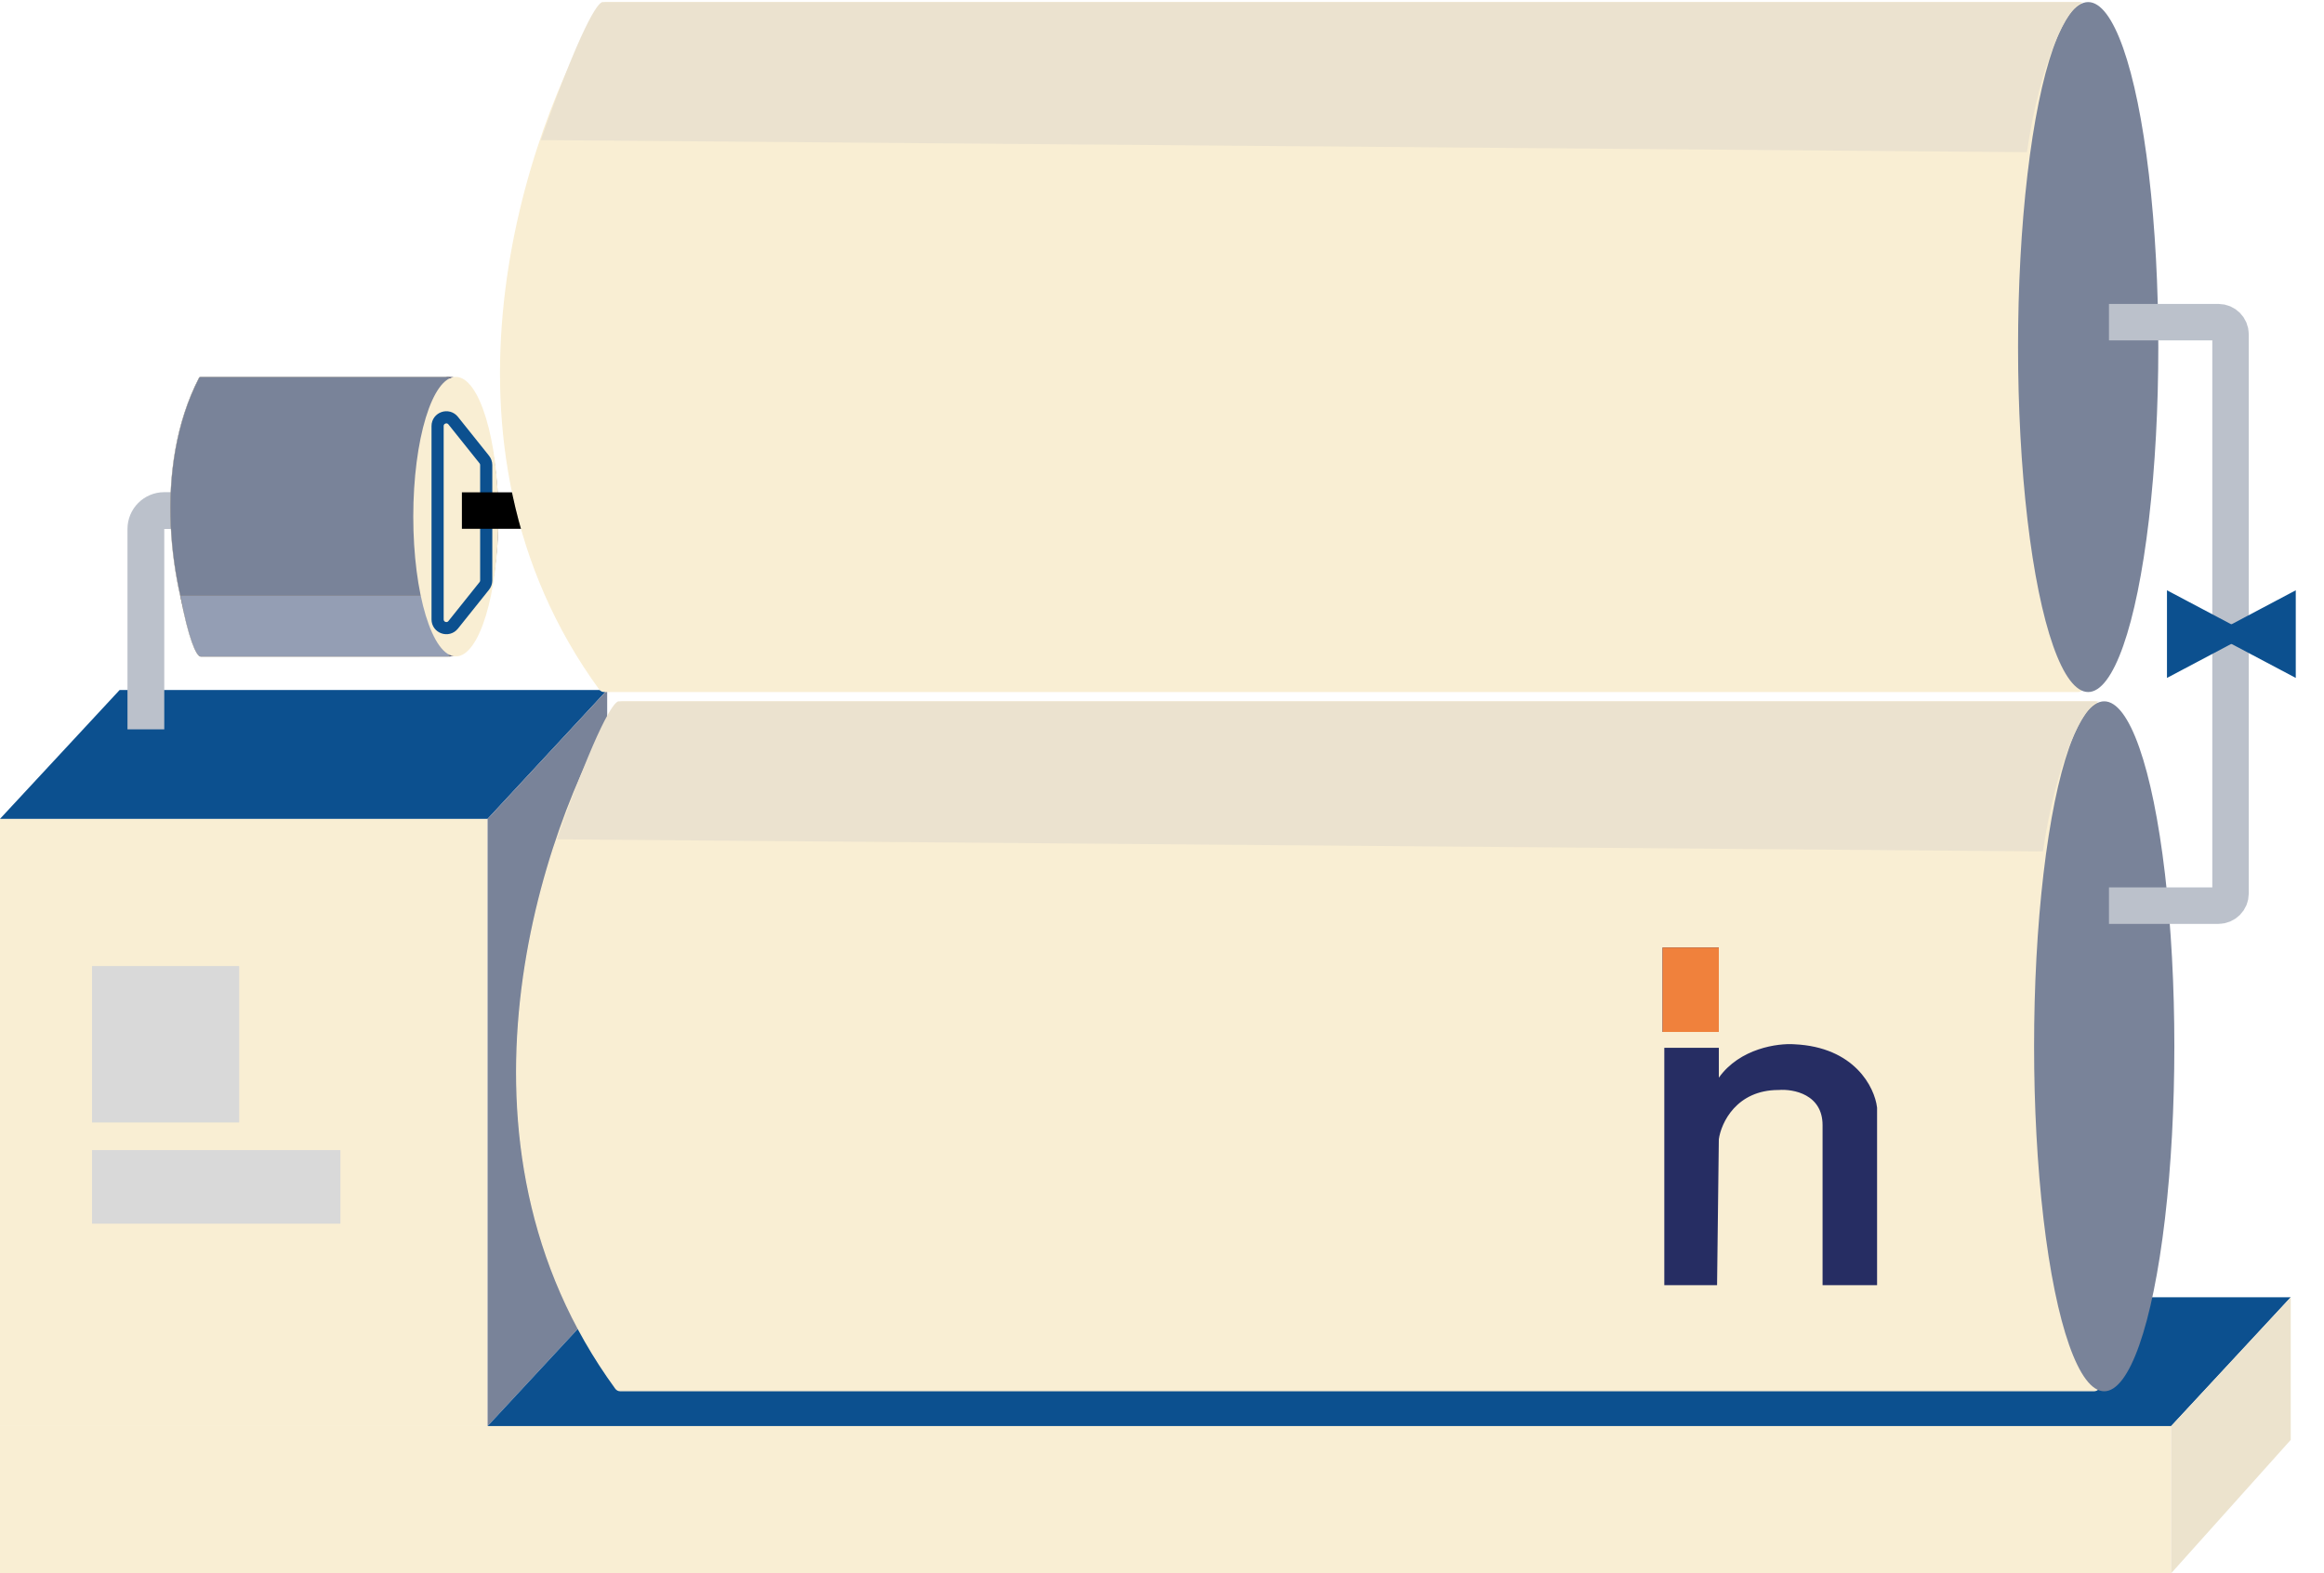 <?xml version="1.0" encoding="UTF-8"?> <svg xmlns="http://www.w3.org/2000/svg" width="130" height="88" viewBox="0 0 130 88" fill="none"><path d="M27.275 45.801H0V79.766H27.275V45.801Z" fill="#F9EED3"></path><path d="M-5.72205e-05 45.801H27.275L33.965 38.596H6.69L-5.72205e-05 45.801Z" fill="#0C508F"></path><path d="M27.275 45.801L33.965 38.596V72.561L27.275 79.766V45.801Z" fill="#798399"></path><rect y="79.766" width="121.45" height="8.234" fill="#F9EED3"></rect><path d="M27.275 79.766H121.45L128.14 72.561H33.965L27.275 79.766Z" fill="#0C508F"></path><path d="M117.441 39.568L117.441 77.478C117.441 77.647 117.305 77.783 117.136 77.783L34.694 77.783C34.598 77.783 34.505 77.736 34.448 77.658C29.408 70.75 28.369 62.927 29.125 55.96C29.881 48.993 32.431 42.883 34.567 39.403C34.622 39.315 34.716 39.264 34.822 39.264L117.136 39.264C117.305 39.264 117.441 39.4 117.441 39.568Z" fill="#F9EED3" stroke="#F9EED3" stroke-width="0.073"></path><ellipse cx="117.706" cy="58.523" rx="19.296" ry="3.923" transform="rotate(90 117.706 58.523)" fill="#798399"></ellipse><path d="M34.622 39.228L117.418 39.229C116.564 39.393 115.002 42.621 114.279 47.623L31.149 46.947C33.369 40.684 34.339 39.184 34.622 39.228Z" fill="#EBE2CF"></path><rect x="5.146" y="54.035" width="8.234" height="8.749" fill="#D9D9D9"></rect><rect x="5.146" y="64.328" width="13.895" height="4.117" fill="#D9D9D9"></rect><path d="M121.45 79.766L128.14 72.561V80.538L121.45 88V79.766Z" fill="#ECE3CD"></path><path d="M8.16 40.797V29.587C8.16 29.019 8.62 28.558 9.189 28.558H16.319" stroke="#BBC1CB" stroke-width="2.058"></path><path d="M27.869 28.898C27.869 26.74 27.564 24.786 27.073 23.372C26.827 22.665 26.535 22.093 26.21 21.699C25.886 21.305 25.53 21.088 25.158 21.088C24.787 21.088 24.431 21.304 24.107 21.699C23.782 22.093 23.49 22.665 23.244 23.372C22.753 24.786 22.448 26.74 22.448 28.898C22.448 31.057 22.753 33.011 23.244 34.425C23.49 35.131 23.782 35.703 24.107 36.097C24.431 36.492 24.787 36.709 25.158 36.709C25.53 36.709 25.886 36.492 26.21 36.097C26.535 35.703 26.827 35.131 27.073 34.425C27.564 33.011 27.869 31.057 27.869 28.898Z" fill="#252E61" stroke="#8F8A83" stroke-width="0.019"></path><path d="M25.149 36.631V21.166C25.149 21.123 25.114 21.088 25.071 21.088H11.207C11.178 21.088 11.151 21.104 11.138 21.13C9.833 23.663 9.43 26.612 9.557 29.395C9.684 32.178 10.341 34.795 11.158 36.663C11.171 36.691 11.199 36.709 11.23 36.709H25.071C25.114 36.709 25.149 36.673 25.149 36.631Z" fill="#798399" stroke="#8F8A83" stroke-width="0.019"></path><path d="M11.219 36.718L25.158 36.717C25.017 36.651 24.759 35.343 24.639 33.318H10.093C10.539 35.698 10.984 36.717 11.219 36.718Z" fill="#949EB4" stroke="#8F8A83" stroke-width="0.017"></path><ellipse cx="25.498" cy="28.898" rx="2.38" ry="7.819" fill="#F9EED3"></ellipse><path d="M24.478 23.832V34.644C24.478 35.106 25.06 35.31 25.349 34.95L27.091 32.772C27.16 32.685 27.198 32.577 27.198 32.466V26.01C27.198 25.899 27.16 25.791 27.091 25.704L25.349 23.526C25.06 23.166 24.478 23.37 24.478 23.832Z" stroke="#0C508F" stroke-width="0.68"></path><path d="M25.838 28.558H29.578" stroke="black" stroke-width="2.04"></path><path d="M116.543 0.457L116.543 38.367C116.543 38.536 116.407 38.672 116.239 38.672L33.796 38.672C33.7 38.672 33.607 38.625 33.55 38.547C28.51 31.639 27.471 23.816 28.227 16.849C28.983 9.882 31.534 3.772 33.669 0.292C33.724 0.203 33.819 0.153 33.924 0.153L116.239 0.153C116.407 0.153 116.543 0.289 116.543 0.457Z" fill="#F9EED3" stroke="#F9EED3" stroke-width="0.073"></path><ellipse cx="116.809" cy="19.412" rx="19.296" ry="3.923" transform="rotate(90 116.809 19.412)" fill="#798399"></ellipse><path d="M33.724 0.117L116.52 0.118C115.666 0.282 114.105 3.51 113.382 8.512L30.252 7.836C32.471 1.573 33.442 0.073 33.724 0.117Z" fill="#EBE2CF"></path><path d="M117.972 18.019H124.092C124.467 18.019 124.772 18.323 124.772 18.699V49.977C124.772 50.352 124.467 50.657 124.092 50.657H117.972" stroke="#BBC1CB" stroke-width="2.04"></path><path d="M123.789 35.468L128.421 33.017V37.919L123.789 35.468Z" fill="#0C508F"></path><path d="M125.848 35.468L121.216 37.919V33.017L125.848 35.468Z" fill="#0C508F"></path><path d="M100.355 58.711L100.363 58.712C103.565 58.861 104.575 60.979 104.698 61.975V71.583H102.253V62.935C102.253 61.95 101.775 61.345 101.175 61.013C100.602 60.696 99.932 60.632 99.482 60.665C98.219 60.667 97.339 61.164 96.761 61.796C96.19 62.42 95.922 63.168 95.849 63.679L95.846 63.698V63.718L95.751 71.583H93.4V58.908H95.846V61.222L96.394 60.454C96.937 59.693 97.704 59.241 98.457 58.986C99.213 58.731 99.935 58.681 100.355 58.711ZM95.846 53.302V57.419H93.302V53.302H95.846Z" fill="#262D63" stroke="#262D63" stroke-width="0.604"></path><path d="M95.846 53.302V57.419H93.302V53.302H95.846Z" fill="#F0813C" stroke="#F0813C" stroke-width="0.604"></path></svg> 
